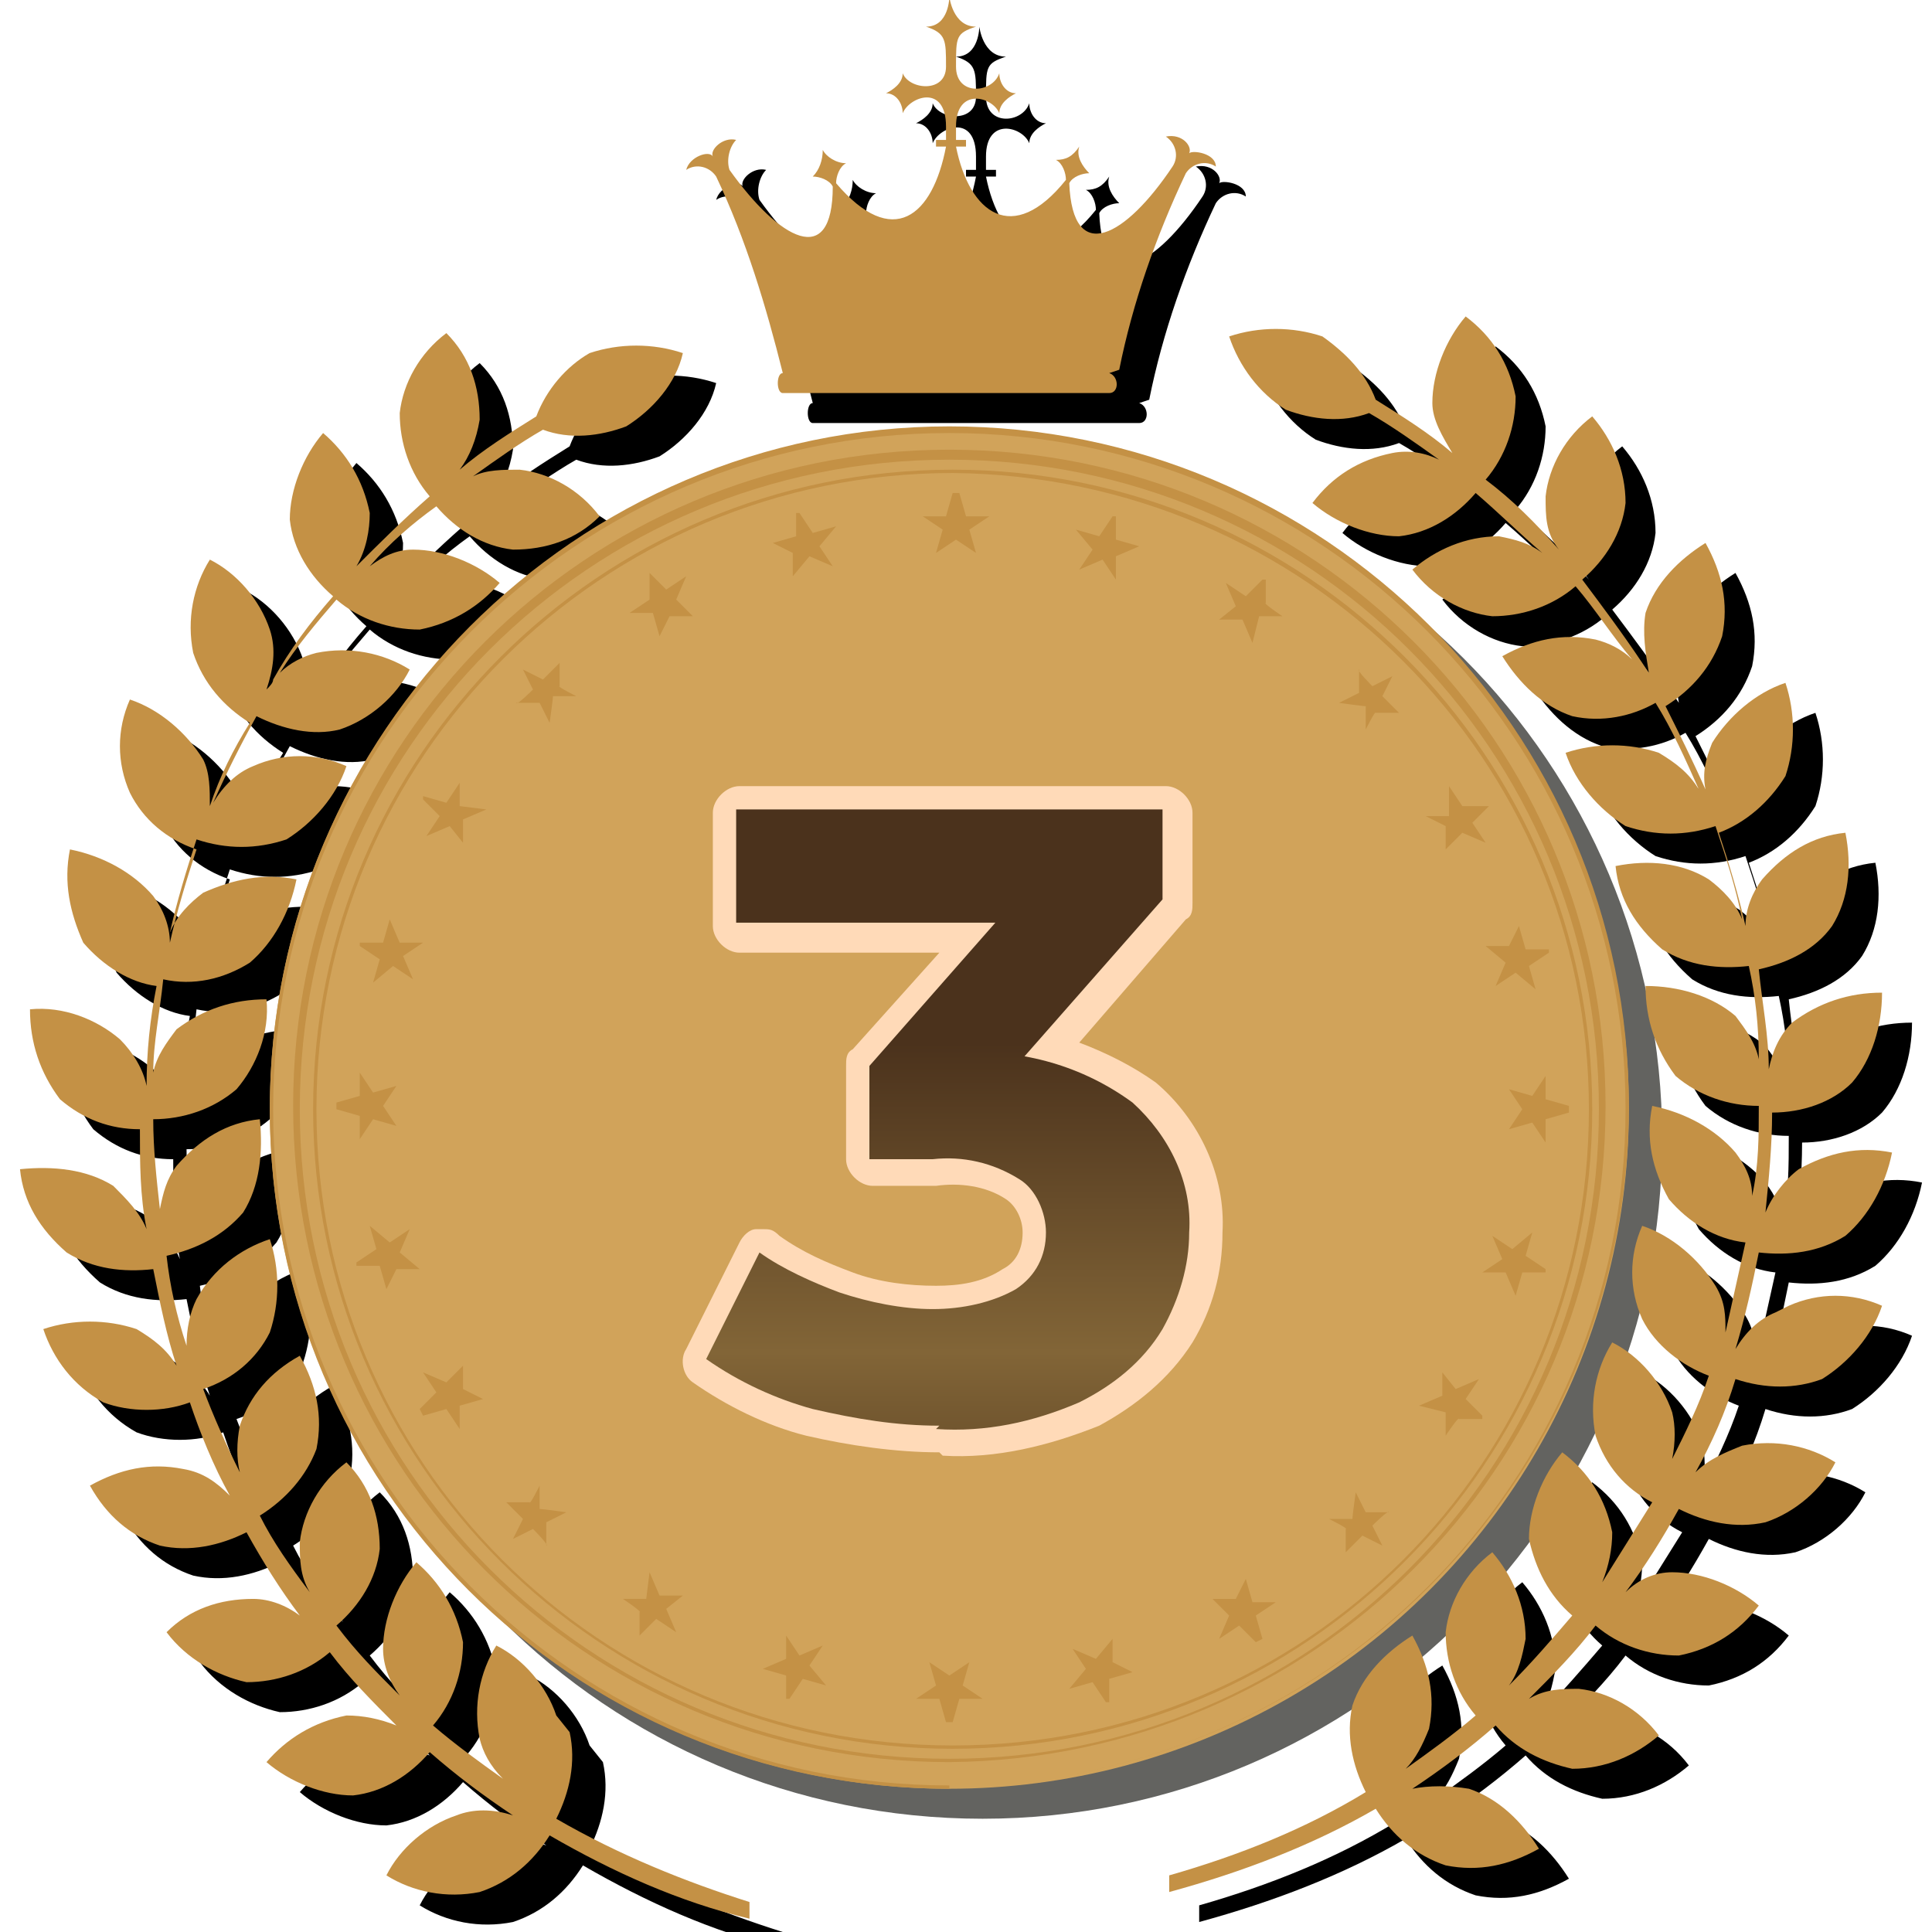 <?xml version="1.0" encoding="UTF-8"?>
<svg id="_レイヤー_1" data-name="レイヤー_1" xmlns="http://www.w3.org/2000/svg" xmlns:xlink="http://www.w3.org/1999/xlink" version="1.1" viewBox="0 0 58 58">
  <!-- Generator: Adobe Illustrator 29.6.0, SVG Export Plug-In . SVG Version: 2.1.1 Build 207)  -->
  <defs>
    <style>
      .st0 {
        fill: #636360;
      }

      .st1 {
        fill: #f0571e;
      }

      .st2 {
        fill: #ffdab8;
      }

      .st3 {
        fill: #c49145;
      }

      .st4 {
        fill: #fff;
        fill-opacity: 0;
      }

      .st5 {
        fill: #d1a35a;
      }

      .st6 {
        fill: url(#_名称未設定グラデーション);
      }
    </style>
    <linearGradient id="_名称未設定グラデーション" data-name="名称未設定グラデーション" x1="-362.7" y1="139" x2="-362.7" y2="140" gradientTransform="translate(5314.2 2635.3) scale(14.6 -18.6)" gradientUnits="userSpaceOnUse">
      <stop offset="0" stop-color="#402916"/>
      <stop offset=".5" stop-color="#826537"/>
      <stop offset="1" stop-color="#4b321c"/>
    </linearGradient>
  </defs>
  <g id="_グループ_8903" data-name="グループ_8903">
    <rect id="_長方形_24275" data-name="長方形_24275" class="st4" width="58" height="58"/>
    <g id="_グループ_8902" data-name="グループ_8902">
      <path id="_パス_15676" data-name="パス_15676" class="st0" d="M49.9,34.2c0-11.3-9.1-20.4-20.4-20.4s-20.4,9.1-20.4,20.4,9.1,20.4,20.4,20.4h0c11.3,0,20.4-9.2,20.4-20.4Z"/>
      <g id="_グループ_8893" data-name="グループ_8893">
        <path id="_パス_15677" data-name="パス_15677" d="M34.5,12c.4-2,1.1-4,2-5.9.2-.3.6-.4.9-.2,0,0,0,0,0,0,0-.4-.7-.5-.8-.4.1-.2-.2-.6-.7-.5.3.2.4.6.2.9-1.4,2.1-3,3-3.1.5.1-.2.4-.3.6-.3-.2-.2-.4-.5-.3-.8-.2.3-.4.4-.7.4.2.1.3.4.3.6-1.6,2-2.9,1-3.3-1h.3v-.2h-.3v-.4c0-1.2,1.1-.9,1.3-.4,0-.3.3-.5.5-.6-.3,0-.5-.3-.5-.6-.2.6-1.3.7-1.3-.2s0-1,.6-1.2c-.7,0-.8-.9-.8-.9,0,0,0,.9-.7.9.6.2.6.4.6,1.2s-1.1.7-1.3.2c0,.3-.3.5-.5.6.3,0,.5.3.5.6.2-.5,1.3-.9,1.3.4v.4h-.3v.2h.3c-.4,2.1-1.6,3.1-3.3,1.1,0-.2.1-.5.3-.6-.3,0-.6-.2-.7-.4,0,.3-.1.6-.3.8.2,0,.5.1.6.3,0,2.5-1.6,1.6-3.1-.5-.1-.3,0-.7.2-.9-.4-.1-.8.3-.7.5-.1-.2-.7,0-.8.4.3-.2.7-.1.9.2,0,0,0,0,0,0,.9,1.9,1.5,3.9,2,5.9-.2,0-.2.6,0,.6h9.8c.3,0,.3-.5,0-.6h0Z"/>
        <path id="_パス_15678" data-name="パス_15678" d="M54.2,40.3c-.5.2-.9.6-1.2,1.1.3-1,.5-1.9.7-2.9.9.1,1.8,0,2.6-.5.7-.6,1.2-1.5,1.4-2.5-1-.2-1.9,0-2.8.5-.4.3-.8.8-1,1.3.1-1,.2-2,.2-3,.9,0,1.8-.3,2.4-.9.6-.7.9-1.7.9-2.7-1,0-1.9.3-2.7.9-.4.4-.6.9-.7,1.4,0-1-.2-2-.3-3,.9-.2,1.7-.6,2.2-1.3.5-.8.6-1.8.4-2.8-1,.1-1.8.6-2.5,1.4-.3.4-.5.9-.5,1.4-.2-.9-.5-1.9-.8-2.8.8-.3,1.5-.9,2-1.7.3-.9.3-1.9,0-2.8-.9.3-1.7,1-2.2,1.8-.2.5-.3.9-.2,1.4-.4-.9-.8-1.7-1.2-2.5.8-.5,1.4-1.2,1.7-2.1.2-1,0-1.9-.5-2.8-.8.5-1.5,1.2-1.8,2.1-.1.6,0,1.2.1,1.8l-.2-.3c-.6-.9-1.2-1.7-1.8-2.5.7-.6,1.2-1.4,1.3-2.3,0-1-.4-1.9-1-2.6-.8.6-1.3,1.5-1.4,2.4,0,.6,0,1.1.4,1.6-.7-.8-1.4-1.5-2.2-2.1.6-.7.9-1.6.9-2.5-.2-1-.7-1.8-1.5-2.4-.6.7-1,1.7-1,2.6,0,.5.3,1,.6,1.5-.7-.6-1.5-1.1-2.3-1.6-.3-.8-.9-1.4-1.6-1.9-.9-.3-1.9-.3-2.8,0,.3.9.9,1.7,1.7,2.2.8.3,1.7.4,2.5.1.7.4,1.4.9,2.1,1.4-.4-.2-.9-.3-1.4-.2-1,.2-1.8.7-2.4,1.5.7.6,1.7,1,2.6,1,.9-.1,1.7-.6,2.3-1.3.7.6,1.3,1.2,2,1.8-.4-.3-.8-.4-1.3-.5-1,0-1.9.4-2.6,1,.6.8,1.5,1.3,2.4,1.4.9,0,1.8-.3,2.5-.9.6.7,1.1,1.5,1.7,2.2-.3-.3-.7-.5-1.1-.6-1-.2-1.9,0-2.8.5.5.8,1.2,1.5,2.1,1.8.9.2,1.8,0,2.5-.4.5.8.9,1.7,1.3,2.6-.3-.5-.7-.8-1.2-1.1-.9-.3-1.9-.3-2.8,0,.3.9,1,1.7,1.8,2.2.9.3,1.8.3,2.7,0,.3.9.6,1.8.8,2.8-.2-.5-.6-.9-1-1.2-.8-.5-1.8-.6-2.8-.4.1,1,.6,1.8,1.4,2.5.8.5,1.7.6,2.6.5.2.9.3,1.8.3,2.8-.1-.5-.4-.9-.7-1.3-.7-.6-1.7-.9-2.7-.9,0,1,.3,1.9.9,2.7.7.6,1.6.9,2.5.9,0,.9,0,1.8-.2,2.7,0-.5-.2-.9-.5-1.3-.6-.7-1.5-1.2-2.5-1.4-.2,1,0,1.9.5,2.8.6.7,1.4,1.2,2.3,1.3-.2.9-.4,1.8-.6,2.7,0-.5,0-.9-.3-1.4-.5-.8-1.3-1.5-2.2-1.8-.4.9-.4,1.9,0,2.8.4.8,1.2,1.4,2,1.7-.3.9-.7,1.7-1.1,2.5.1-.5.1-1,0-1.4-.3-.9-1-1.7-1.8-2.1-.5.8-.7,1.8-.5,2.8.3.9.9,1.6,1.7,2-.5.8-1,1.6-1.5,2.4.2-.5.3-1,.3-1.5-.2-1-.7-1.8-1.5-2.4-.6.7-1,1.7-1,2.6.2.9.6,1.7,1.3,2.3-.6.7-1.2,1.4-1.9,2.1.3-.4.4-.9.5-1.4,0-1-.4-1.9-1-2.6-.8.6-1.3,1.5-1.4,2.4,0,.9.3,1.8.9,2.5-.7.6-1.4,1.1-2.1,1.6.3-.3.5-.7.7-1.2.2-1,0-1.9-.5-2.8-.8.5-1.5,1.2-1.8,2.1-.2.9,0,1.8.4,2.6-1.8,1.1-3.8,1.9-5.9,2.5v.5c2.2-.6,4.3-1.4,6.2-2.5.5.8,1.2,1.4,2.1,1.7,1,.2,1.9,0,2.8-.5-.5-.8-1.2-1.5-2.1-1.8-.6-.1-1.2-.1-1.7,0,.9-.6,1.7-1.2,2.5-1.9.6.7,1.4,1.1,2.3,1.3,1,0,1.9-.4,2.6-1-.6-.8-1.5-1.3-2.4-1.4-.5,0-1,0-1.5.3.7-.7,1.4-1.4,2-2.2.7.6,1.6.9,2.5.9,1-.2,1.8-.7,2.4-1.5-.7-.6-1.7-1-2.6-1-.5,0-1,.2-1.4.6.6-.8,1.1-1.6,1.6-2.5.8.4,1.7.6,2.6.4.9-.3,1.7-1,2.1-1.8-.8-.5-1.8-.7-2.8-.5-.5.2-1,.4-1.4.8.5-.9.9-1.8,1.2-2.8.9.3,1.8.3,2.6,0,.8-.5,1.5-1.3,1.8-2.2-.9-.4-1.9-.4-2.8,0h0Z"/>
        <path id="_パス_15679" data-name="パス_15679" d="M17.7,52.4c-.3-.9-1-1.7-1.8-2.1-.5.8-.7,1.8-.5,2.8.1.4.3.8.7,1.2-.7-.5-1.4-1-2.1-1.6.6-.7.9-1.6.9-2.5-.2-1-.7-1.8-1.4-2.4-.6.7-1,1.7-1,2.6,0,.5.2,1,.5,1.4-.7-.7-1.3-1.3-1.9-2.1.7-.6,1.2-1.4,1.3-2.3,0-1-.3-1.9-1-2.6-.8.6-1.3,1.5-1.4,2.4,0,.5,0,1,.3,1.5-.6-.8-1.1-1.5-1.5-2.3.8-.5,1.4-1.2,1.7-2,.2-1,0-1.9-.5-2.8-.9.5-1.5,1.2-1.8,2.1-.1.5-.1,1,0,1.4-.4-.8-.8-1.7-1.1-2.5.9-.3,1.6-.9,2-1.7.3-.9.3-1.9,0-2.8-.9.3-1.7.9-2.2,1.8-.2.4-.3.9-.3,1.4-.3-.9-.5-1.8-.6-2.7.9-.2,1.7-.6,2.3-1.3.5-.8.6-1.8.5-2.8-1,.1-1.8.6-2.5,1.4-.3.4-.4.8-.5,1.3-.1-.9-.2-1.8-.2-2.7.9,0,1.8-.3,2.5-.9.6-.7,1-1.7.9-2.7-1,0-1.9.3-2.7.9-.3.4-.6.8-.7,1.3,0-.9.2-1.8.3-2.8.9.2,1.8,0,2.6-.5.7-.6,1.2-1.5,1.4-2.5-1-.2-1.9,0-2.8.4-.4.3-.8.7-1,1.2.2-.9.5-1.9.8-2.8.9.3,1.8.3,2.7,0,.8-.5,1.5-1.3,1.8-2.2-.9-.4-1.9-.4-2.8,0-.5.2-.9.6-1.2,1.1.4-.9.8-1.7,1.3-2.6.8.4,1.7.6,2.5.4.9-.3,1.7-1,2.1-1.8-.8-.5-1.8-.7-2.8-.5-.4.1-.8.3-1.1.6.5-.8,1.1-1.5,1.7-2.2.7.6,1.6.9,2.5.9,1-.2,1.8-.7,2.4-1.4-.7-.6-1.7-1-2.6-1-.5,0-.9.2-1.3.5.6-.7,1.3-1.3,2-1.8.6.7,1.4,1.2,2.3,1.3,1,0,1.9-.3,2.6-1-.6-.8-1.5-1.3-2.4-1.4-.5,0-1,0-1.4.2.7-.5,1.4-1,2.1-1.4.8.3,1.7.2,2.5-.1.8-.5,1.5-1.3,1.7-2.2-.9-.3-1.9-.3-2.8,0-.7.4-1.3,1.1-1.6,1.9-.8.5-1.6,1-2.3,1.6.3-.4.5-.9.6-1.5,0-1-.3-1.9-1-2.6-.8.6-1.3,1.5-1.4,2.4,0,.9.3,1.8.9,2.5-.8.7-1.5,1.4-2.2,2.1.3-.5.4-1.1.4-1.6-.2-1-.7-1.8-1.4-2.4-.6.7-1,1.7-1,2.6.1.9.6,1.7,1.3,2.3-.7.8-1.3,1.6-1.8,2.5,0,.1-.1.2-.2.3.2-.6.3-1.2.1-1.8-.3-.9-1-1.7-1.8-2.1-.5.8-.7,1.8-.5,2.8.3.9.9,1.6,1.7,2.1-.5.8-.9,1.6-1.2,2.5,0-.5,0-1-.2-1.4-.5-.8-1.3-1.5-2.2-1.8-.4.9-.4,1.9,0,2.8.4.8,1.1,1.4,2,1.7-.3.9-.6,1.9-.8,2.8,0-.5-.2-1-.5-1.4-.6-.7-1.5-1.2-2.5-1.4-.2,1,0,1.9.4,2.8.6.7,1.4,1.2,2.2,1.3-.2,1-.3,2-.3,3-.1-.5-.4-1-.8-1.4-.7-.6-1.7-1-2.7-.9,0,1,.3,1.9.9,2.7.7.6,1.5.9,2.4.9,0,1,0,2,.2,3-.2-.5-.6-.9-1-1.3-.8-.5-1.8-.6-2.8-.5.1,1,.6,1.8,1.4,2.5.8.5,1.7.6,2.6.5.2,1,.4,2,.7,2.9-.3-.5-.7-.8-1.2-1.1-.9-.3-1.9-.3-2.8,0,.3.9.9,1.7,1.8,2.2.8.3,1.8.3,2.6,0,.3.9.7,1.9,1.2,2.8-.4-.4-.8-.7-1.4-.8-1-.2-1.9,0-2.8.5.5.9,1.2,1.5,2.1,1.8.9.2,1.8,0,2.6-.4.5.9,1,1.7,1.6,2.5-.4-.3-.9-.5-1.4-.5-1,0-1.9.3-2.6,1,.6.8,1.5,1.3,2.4,1.5.9,0,1.8-.3,2.5-.9.6.8,1.3,1.5,2,2.2-.5-.2-1-.3-1.5-.3-1,.2-1.8.7-2.4,1.4.7.6,1.7,1,2.6,1,.9-.1,1.7-.6,2.3-1.3.8.7,1.6,1.3,2.5,1.9-.6-.2-1.2-.2-1.7,0-.9.3-1.7,1-2.1,1.8.8.5,1.8.7,2.8.5.9-.3,1.6-.9,2.1-1.7,1.9,1.1,3.9,2,6,2.5v-.5c-1.9-.6-3.9-1.4-5.8-2.5.4-.8.6-1.7.4-2.6h0Z"/>
      </g>
      <g id="_グループ_8894" data-name="グループ_8894">
        <circle id="_楕円形_1657" data-name="楕円形_1657" class="st5" cx="28.5" cy="33.3" r="20.4"/>
        <path id="_パス_15680" data-name="パス_15680" class="st3" d="M28.5,53.7c-11.3,0-20.4-9.1-20.4-20.4S17.3,12.8,28.5,12.8s20.4,9.1,20.4,20.4h0c0,11.3-9.2,20.4-20.4,20.4ZM28.5,13c-11.2,0-20.3,9.1-20.3,20.3s9.1,20.3,20.3,20.3,20.3-9.1,20.3-20.3h0c0-11.2-9.1-20.3-20.3-20.3Z"/>
      </g>
      <path id="_パス_15681" data-name="パス_15681" class="st3" d="M28.5,52.9c-10.9,0-19.7-8.8-19.7-19.7,0-10.9,8.8-19.7,19.7-19.7s19.7,8.8,19.7,19.7h0c0,10.9-8.8,19.6-19.7,19.7ZM28.5,13.8c-10.8,0-19.5,8.7-19.5,19.5s8.7,19.5,19.5,19.5,19.5-8.7,19.5-19.5c0-10.8-8.7-19.5-19.5-19.5Z"/>
      <path id="_パス_15682" data-name="パス_15682" class="st3" d="M28.6,52.5c-10.6,0-19.2-8.6-19.2-19.2,0-10.6,8.6-19.2,19.2-19.2s19.2,8.6,19.2,19.2h0c0,10.6-8.6,19.2-19.2,19.2ZM28.6,14.2c-10.5,0-19.1,8.5-19.1,19.1s8.5,19.1,19.1,19.1,19.1-8.5,19.1-19.1h0c0-10.5-8.5-19-19.1-19.1Z"/>
      <g id="_グループ_8895" data-name="グループ_8895">
        <path id="_パス_15683" data-name="パス_15683" class="st3" d="M28.8,14.8l.2.7h.7l-.6.4.2.7-.6-.4-.6.4.2-.7-.6-.4h.7l.2-.7Z"/>
        <path id="_パス_15684" data-name="パス_15684" class="st3" d="M24,15.4l.4.6.7-.2-.5.6.4.6-.7-.3-.5.6v-.7s-.6-.3-.6-.3l.7-.2v-.7Z"/>
        <path id="_パス_15685" data-name="パス_15685" class="st3" d="M19.5,17.2l.5.5.6-.4-.3.7.5.5h-.7c0,0-.3.6-.3.6l-.2-.7h-.7c0,0,.6-.4.6-.4v-.7Z"/>
        <path id="_パス_15686" data-name="パス_15686" class="st3" d="M15.7,20.1l.6.3.5-.5v.7c-.1,0,.5.3.5.3h-.7c0,.1-.1.8-.1.8l-.3-.6h-.7c0,.1.5-.4.5-.4l-.3-.6Z"/>
        <path id="_パス_15687" data-name="パス_15687" class="st3" d="M12.7,23.9l.7.2.4-.6v.7c0,0,.8.1.8.1l-.7.3v.7c0,0-.4-.5-.4-.5l-.7.3.4-.6-.5-.5Z"/>
        <path id="_パス_15688" data-name="パス_15688" class="st3" d="M10.8,28.3h.7s.2-.7.2-.7l.3.7h.7s-.6.4-.6.4l.3.7-.6-.4-.6.5.2-.7-.6-.4Z"/>
        <path id="_パス_15689" data-name="パス_15689" class="st3" d="M10.1,33.1l.7-.2v-.7l.4.6.7-.2-.4.6.4.6-.7-.2-.4.6v-.7l-.7-.2Z"/>
        <path id="_パス_15690" data-name="パス_15690" class="st3" d="M10.7,37.9l.6-.4-.2-.7.6.5.6-.4-.3.7.6.5h-.7s-.3.6-.3.6l-.2-.7h-.7Z"/>
        <path id="_パス_15691" data-name="パス_15691" class="st3" d="M12.6,42.3l.5-.5-.4-.6.7.3.5-.5v.7c0,0,.6.3.6.3l-.7.2v.7c0,0-.4-.6-.4-.6l-.7.2Z"/>
        <path id="_パス_15692" data-name="パス_15692" class="st3" d="M15.4,46.2l.3-.6-.5-.5h.7c0,.1.3-.5.3-.5v.7c.1,0,.8.1.8.1l-.6.3v.7c.1,0-.4-.5-.4-.5l-.6.3Z"/>
        <path id="_パス_15693" data-name="パス_15693" class="st3" d="M19.2,49.1v-.7c.1,0-.5-.4-.5-.4h.7c0,0,.1-.8.1-.8l.3.7h.7c0,0-.5.4-.5.4l.3.7-.6-.4-.5.5Z"/>
        <path id="_パス_15694" data-name="パス_15694" class="st3" d="M23.6,51v-.7s-.7-.2-.7-.2l.7-.3v-.7s.4.6.4.6l.7-.3-.4.6.5.6-.7-.2-.4.6Z"/>
        <path id="_パス_15695" data-name="パス_15695" class="st3" d="M28.4,51.7l-.2-.7h-.7l.6-.4-.2-.7.6.4.6-.4-.2.7.6.4h-.7l-.2.7Z"/>
        <path id="_パス_15696" data-name="パス_15696" class="st3" d="M33.2,51.1l-.4-.6-.7.2.5-.6-.4-.6.7.3.5-.6v.7s.6.3.6.3l-.7.2v.7Z"/>
        <path id="_パス_15697" data-name="パス_15697" class="st3" d="M37.7,49.3l-.5-.5-.6.4.3-.7-.5-.5h.7c0,0,.3-.6.3-.6l.2.7h.7c0,0-.6.4-.6.4l.2.7Z"/>
        <path id="_パス_15698" data-name="パス_15698" class="st3" d="M41.5,46.4l-.6-.3-.5.5v-.7c.1,0-.5-.3-.5-.3h.7c0-.1.1-.8.1-.8l.3.6h.7c0-.1-.5.4-.5.4l.3.6Z"/>
        <path id="_パス_15699" data-name="パス_15699" class="st3" d="M44.5,42.6h-.7c0-.1-.4.5-.4.5v-.7c0,0-.8-.2-.8-.2l.7-.3v-.7c0,0,.4.5.4.5l.7-.3-.4.6.5.5Z"/>
        <path id="_パス_15700" data-name="パス_15700" class="st3" d="M46.4,38.2h-.7s-.2.7-.2.7l-.3-.7h-.7s.6-.4.6-.4l-.3-.7.6.4.6-.5-.2.7.6.4Z"/>
        <path id="_パス_15701" data-name="パス_15701" class="st3" d="M47.1,33.4l-.7.2v.7l-.4-.6-.7.2.4-.6-.4-.6.7.2.4-.6v.7l.7.2Z"/>
        <path id="_パス_15702" data-name="パス_15702" class="st3" d="M46.5,28.6l-.6.4.2.7-.6-.5-.6.4.3-.7-.6-.5h.7s.3-.6.3-.6l.2.7h.7Z"/>
        <path id="_パス_15703" data-name="パス_15703" class="st3" d="M44.7,24.2l-.5.5.4.6-.7-.3-.5.5v-.7c0,0-.6-.3-.6-.3h.7c0-.1,0-.9,0-.9l.4.6h.7Z"/>
        <path id="_パス_15704" data-name="パス_15704" class="st3" d="M41.8,20.3l-.3.6.5.5h-.7c0-.1-.3.5-.3.5v-.7c-.1,0-.8-.1-.8-.1l.6-.3v-.7c-.1,0,.4.5.4.5l.6-.3Z"/>
        <path id="_パス_15705" data-name="パス_15705" class="st3" d="M38,17.4v.7c-.1,0,.5.4.5.4h-.7c0,0-.2.8-.2.8l-.3-.7h-.7c0,0,.5-.4.5-.4l-.3-.7.6.4.5-.5Z"/>
        <path id="_パス_15706" data-name="パス_15706" class="st3" d="M33.5,15.5v.7s.7.2.7.2l-.7.3v.7s-.4-.6-.4-.6l-.7.3.4-.6-.5-.6.7.2.4-.6Z"/>
      </g>
      <g id="_グループ_8896" data-name="グループ_8896">
        <path id="_パス_15707" data-name="パス_15707" class="st3" d="M33.6,11.1c.4-2,1.1-4,2-5.9.2-.3.6-.4.9-.2,0,0,0,0,0,0,0-.4-.7-.5-.8-.4.1-.2-.2-.6-.7-.5.3.2.4.6.2.9-1.4,2.1-3,3-3.1.5.1-.2.4-.3.6-.3-.2-.2-.4-.5-.3-.8-.2.3-.4.4-.7.4.2.1.3.4.3.6-1.6,2-2.9,1-3.3-1h.3v-.2h-.3v-.4c0-1.2,1.1-.9,1.3-.4,0-.3.3-.5.5-.6-.3,0-.5-.3-.5-.6-.2.6-1.3.7-1.3-.2s0-1,.6-1.2c-.7,0-.8-.9-.8-.9,0,0,0,.9-.7.9.6.2.6.4.6,1.2s-1.1.7-1.3.2c0,.3-.3.5-.5.6.3,0,.5.3.5.6.2-.5,1.3-.9,1.3.4v.4h-.3v.2h.3c-.4,2.1-1.6,3.1-3.3,1.1,0-.2.1-.5.3-.6-.3,0-.6-.2-.7-.4,0,.3-.1.6-.3.8.2,0,.5.1.6.3,0,2.5-1.6,1.6-3.1-.5-.1-.3,0-.7.2-.9-.4-.1-.8.3-.7.5-.1-.2-.7,0-.8.4.3-.2.7-.1.9.2,0,0,0,0,0,0,.9,1.9,1.5,3.9,2,5.9-.2,0-.2.6,0,.6h9.8c.3,0,.3-.5,0-.6h0Z"/>
        <path id="_パス_15708" data-name="パス_15708" class="st3" d="M53.3,39.4c-.5.2-.9.6-1.2,1.1.3-1,.5-1.9.7-2.9.9.1,1.8,0,2.6-.5.7-.6,1.2-1.5,1.4-2.5-1-.2-1.9,0-2.8.5-.4.3-.8.8-1,1.3.1-1,.2-2,.2-3,.9,0,1.8-.3,2.4-.9.6-.7.9-1.7.9-2.7-1,0-1.9.3-2.7.9-.4.4-.6.9-.7,1.4,0-1-.2-2-.3-3,.9-.2,1.7-.6,2.2-1.3.5-.8.6-1.8.4-2.8-1,.1-1.8.6-2.5,1.4-.3.4-.5.9-.5,1.4-.2-.9-.5-1.9-.8-2.8.8-.3,1.5-.9,2-1.7.3-.9.3-1.9,0-2.8-.9.3-1.7,1-2.2,1.8-.2.5-.3.9-.2,1.4-.4-.9-.8-1.7-1.2-2.5.8-.5,1.4-1.2,1.7-2.1.2-1,0-1.9-.5-2.8-.8.5-1.5,1.2-1.8,2.1-.1.6,0,1.2.1,1.8l-.2-.3c-.6-.9-1.2-1.7-1.8-2.5.7-.6,1.2-1.4,1.3-2.3,0-1-.4-1.9-1-2.6-.8.6-1.3,1.5-1.4,2.4,0,.6,0,1.1.4,1.6-.7-.8-1.4-1.5-2.2-2.1.6-.7.9-1.6.9-2.5-.2-1-.7-1.8-1.5-2.4-.6.7-1,1.7-1,2.6,0,.5.3,1,.6,1.5-.7-.6-1.5-1.1-2.3-1.6-.3-.8-.9-1.4-1.6-1.9-.9-.3-1.9-.3-2.8,0,.3.9.9,1.7,1.7,2.2.8.3,1.7.4,2.5.1.7.4,1.4.9,2.1,1.4-.4-.2-.9-.3-1.4-.2-1,.2-1.8.7-2.4,1.5.7.6,1.7,1,2.6,1,.9-.1,1.7-.6,2.3-1.3.7.6,1.3,1.2,2,1.8-.4-.3-.8-.4-1.3-.5-1,0-1.9.4-2.6,1,.6.8,1.5,1.3,2.4,1.4.9,0,1.8-.3,2.5-.9.6.7,1.1,1.5,1.7,2.2-.3-.3-.7-.5-1.1-.6-1-.2-1.9,0-2.8.5.5.8,1.2,1.5,2.1,1.8.9.2,1.8,0,2.5-.4.5.8.9,1.7,1.3,2.6-.3-.5-.7-.8-1.2-1.1-.9-.3-1.9-.3-2.8,0,.3.9,1,1.7,1.8,2.2.9.3,1.8.3,2.7,0,.3.9.6,1.8.8,2.8-.2-.5-.6-.9-1-1.2-.8-.5-1.8-.6-2.8-.4.1,1,.6,1.8,1.4,2.5.8.5,1.7.6,2.6.5.2.9.3,1.8.3,2.8-.1-.5-.4-.9-.7-1.3-.7-.6-1.7-.9-2.7-.9,0,1,.3,1.9.9,2.7.7.6,1.6.9,2.5.9,0,.9,0,1.8-.2,2.7,0-.5-.2-.9-.5-1.3-.6-.7-1.5-1.2-2.5-1.4-.2,1,0,1.9.5,2.8.6.7,1.4,1.2,2.3,1.3-.2.9-.4,1.8-.6,2.7,0-.5,0-.9-.3-1.4-.5-.8-1.3-1.5-2.2-1.8-.4.9-.4,1.9,0,2.8.4.8,1.2,1.4,2,1.7-.3.9-.7,1.7-1.1,2.5.1-.5.1-1,0-1.4-.3-.9-1-1.7-1.8-2.1-.5.8-.7,1.8-.5,2.8.3.9.9,1.6,1.7,2-.5.8-1,1.6-1.5,2.4.2-.5.3-1,.3-1.5-.2-1-.7-1.8-1.5-2.4-.6.7-1,1.7-1,2.6.2.9.6,1.7,1.3,2.3-.6.7-1.2,1.4-1.9,2.1.3-.4.4-.9.5-1.4,0-1-.4-1.9-1-2.6-.8.6-1.3,1.5-1.4,2.4,0,.9.3,1.8.9,2.5-.7.6-1.4,1.1-2.1,1.6.3-.3.5-.7.7-1.2.2-1,0-1.9-.5-2.8-.8.5-1.5,1.2-1.8,2.1-.2.9,0,1.8.4,2.6-1.8,1.1-3.8,1.9-5.9,2.5v.5c2.2-.6,4.3-1.4,6.2-2.5.5.8,1.2,1.4,2.1,1.7,1,.2,1.9,0,2.8-.5-.5-.8-1.2-1.5-2.1-1.8-.6-.1-1.2-.1-1.7,0,.9-.6,1.7-1.2,2.5-1.9.6.7,1.4,1.1,2.3,1.3,1,0,1.9-.4,2.6-1-.6-.8-1.5-1.3-2.4-1.4-.5,0-1,0-1.5.3.7-.7,1.4-1.4,2-2.2.7.6,1.6.9,2.5.9,1-.2,1.8-.7,2.4-1.5-.7-.6-1.7-1-2.6-1-.5,0-1,.2-1.4.6.6-.8,1.1-1.6,1.6-2.5.8.4,1.7.6,2.6.4.9-.3,1.7-1,2.1-1.8-.8-.5-1.8-.7-2.8-.5-.5.2-1,.4-1.4.8.5-.9.9-1.8,1.2-2.8.9.3,1.8.3,2.6,0,.8-.5,1.5-1.3,1.8-2.2-.9-.4-1.9-.4-2.8,0h0Z"/>
        <path id="_パス_15709" data-name="パス_15709" class="st3" d="M16.7,51.5c-.3-.9-1-1.7-1.8-2.1-.5.8-.7,1.8-.5,2.8.1.4.3.8.7,1.2-.7-.5-1.4-1-2.1-1.6.6-.7.9-1.6.9-2.5-.2-1-.7-1.8-1.4-2.4-.6.7-1,1.7-1,2.6,0,.5.2,1,.5,1.4-.7-.7-1.3-1.3-1.9-2.1.7-.6,1.2-1.4,1.3-2.3,0-1-.3-1.9-1-2.6-.8.6-1.3,1.5-1.4,2.4,0,.5,0,1,.3,1.5-.6-.8-1.1-1.5-1.5-2.3.8-.5,1.4-1.2,1.7-2,.2-1,0-1.9-.5-2.8-.9.5-1.5,1.2-1.8,2.1-.1.5-.1,1,0,1.4-.4-.8-.8-1.7-1.1-2.5.9-.3,1.6-.9,2-1.7.3-.9.3-1.9,0-2.8-.9.3-1.7.9-2.2,1.8-.2.4-.3.9-.3,1.4-.3-.9-.5-1.8-.6-2.7.9-.2,1.7-.6,2.3-1.3.5-.8.6-1.8.5-2.8-1,.1-1.8.6-2.5,1.4-.3.4-.4.8-.5,1.3-.1-.9-.2-1.8-.2-2.7.9,0,1.8-.3,2.5-.9.6-.7,1-1.7.9-2.7-1,0-1.9.3-2.7.9-.3.4-.6.8-.7,1.3,0-.9.2-1.8.3-2.8.9.2,1.8,0,2.6-.5.7-.6,1.2-1.5,1.4-2.5-1-.2-1.9,0-2.8.4-.4.3-.8.7-1,1.2.2-.9.5-1.9.8-2.8.9.3,1.8.3,2.7,0,.8-.5,1.5-1.3,1.8-2.2-.9-.4-1.9-.4-2.8,0-.5.2-.9.6-1.2,1.1.4-.9.8-1.7,1.3-2.6.8.4,1.7.6,2.5.4.9-.3,1.7-1,2.1-1.8-.8-.5-1.8-.7-2.8-.5-.4.1-.8.3-1.1.6.5-.8,1.1-1.5,1.7-2.2.7.6,1.6.9,2.5.9,1-.2,1.8-.7,2.4-1.4-.7-.6-1.7-1-2.6-1-.5,0-.9.2-1.3.5.6-.7,1.3-1.3,2-1.8.6.7,1.4,1.2,2.3,1.3,1,0,1.9-.3,2.6-1-.6-.8-1.5-1.3-2.4-1.4-.5,0-1,0-1.4.2.7-.5,1.4-1,2.1-1.4.8.3,1.7.2,2.5-.1.8-.5,1.5-1.3,1.7-2.2-.9-.3-1.9-.3-2.8,0-.7.4-1.3,1.1-1.6,1.9-.8.5-1.6,1-2.3,1.6.3-.4.5-.9.6-1.5,0-1-.3-1.9-1-2.6-.8.6-1.3,1.5-1.4,2.4,0,.9.3,1.8.9,2.5-.8.7-1.5,1.4-2.2,2.1.3-.5.4-1.1.4-1.6-.2-1-.7-1.8-1.4-2.4-.6.7-1,1.7-1,2.6.1.9.6,1.7,1.3,2.3-.7.8-1.3,1.6-1.8,2.5,0,.1-.1.2-.2.3.2-.6.3-1.2.1-1.8-.3-.9-1-1.7-1.8-2.1-.5.8-.7,1.8-.5,2.8.3.9.9,1.6,1.7,2.1-.5.8-.9,1.6-1.2,2.5,0-.5,0-1-.2-1.4-.5-.8-1.3-1.5-2.2-1.8-.4.9-.4,1.9,0,2.8.4.8,1.1,1.4,2,1.7-.3.9-.6,1.9-.8,2.8,0-.5-.2-1-.5-1.4-.6-.7-1.5-1.2-2.5-1.4-.2,1,0,1.9.4,2.8.6.7,1.4,1.2,2.2,1.3-.2,1-.3,2-.3,3-.1-.5-.4-1-.8-1.4-.7-.6-1.7-1-2.7-.9,0,1,.3,1.9.9,2.7.7.6,1.5.9,2.4.9,0,1,0,2,.2,3-.2-.5-.6-.9-1-1.3-.8-.5-1.8-.6-2.8-.5.1,1,.6,1.8,1.4,2.5.8.5,1.7.6,2.6.5.2,1,.4,2,.7,2.9-.3-.5-.7-.8-1.2-1.1-.9-.3-1.9-.3-2.8,0,.3.9.9,1.7,1.8,2.2.8.3,1.8.3,2.6,0,.3.9.7,1.9,1.2,2.8-.4-.4-.8-.7-1.4-.8-1-.2-1.9,0-2.8.5.5.9,1.2,1.5,2.1,1.8.9.2,1.8,0,2.6-.4.5.9,1,1.7,1.6,2.5-.4-.3-.9-.5-1.4-.5-1,0-1.9.3-2.6,1,.6.8,1.5,1.3,2.4,1.5.9,0,1.8-.3,2.5-.9.6.8,1.3,1.5,2,2.2-.5-.2-1-.3-1.5-.3-1,.2-1.8.7-2.4,1.4.7.6,1.7,1,2.6,1,.9-.1,1.7-.6,2.3-1.3.8.7,1.6,1.3,2.5,1.9-.6-.2-1.2-.2-1.7,0-.9.3-1.7,1-2.1,1.8.8.5,1.8.7,2.8.5.9-.3,1.6-.9,2.1-1.7,1.9,1.1,3.9,2,6,2.5v-.5c-1.9-.6-3.9-1.4-5.8-2.5.4-.8.6-1.7.4-2.6h0Z"/>
      </g>
      <g id="_グループ_8897" data-name="グループ_8897">
        <path id="_パス_15710" data-name="パス_15710" class="st1" d="M28.2,42.8c-1.3,0-2.5-.2-3.8-.5-1.1-.3-2.2-.8-3.2-1.5l1.6-3.2c.7.5,1.6.9,2.4,1.2.9.3,1.9.5,2.8.5.9,0,1.8-.2,2.5-.6.6-.4.9-1,.9-1.7,0-.6-.3-1.3-.8-1.6-.8-.5-1.7-.7-2.6-.6h-1.9v-2.8l5.1-5.8.5,1.5h-9.6v-3.4h12.8v2.7l-5.1,5.8-2.1-1.2h1.2c1.8-.1,3.6.4,5.1,1.5,1.1,1,1.8,2.4,1.7,3.9,0,1-.3,2-.8,2.9-.6,1-1.5,1.7-2.5,2.2-1.4.6-2.8.9-4.3.8h0Z"/>
        <path id="_パス_15711" data-name="パス_15711" class="st2" d="M28.2,43.6c-1.3,0-2.7-.2-4-.5-1.2-.3-2.4-.9-3.4-1.6-.3-.2-.4-.7-.2-1l1.6-3.2c.1-.2.3-.4.5-.4,0,0,.1,0,.2,0,.2,0,.3,0,.5.2.7.5,1.4.8,2.2,1.1.8.3,1.7.4,2.5.4.7,0,1.4-.1,2-.5.4-.2.6-.6.6-1.1,0-.4-.2-.8-.5-1-.6-.4-1.4-.5-2.1-.4h-1.9c-.4,0-.8-.4-.8-.8,0,0,0,0,0,0v-2.8c0-.2,0-.4.2-.5l2.6-2.9h-6c-.4,0-.8-.4-.8-.8,0,0,0,0,0,0v-3.4c0-.4.4-.8.8-.8,0,0,0,0,0,0h12.8c.4,0,.8.4.8.8,0,0,0,0,0,0v2.7c0,.2,0,.4-.2.5l-3.2,3.7c.8.3,1.6.7,2.3,1.2,1.3,1.1,2.1,2.8,2,4.5,0,1.2-.3,2.3-.9,3.3-.7,1.1-1.7,1.9-2.8,2.5-1.5.6-3.1,1-4.7.9h0Z"/>
        <path id="_パス_15712" data-name="パス_15712" class="st6" d="M28.2,42.8c-1.3,0-2.5-.2-3.8-.5-1.1-.3-2.2-.8-3.2-1.5l1.6-3.2c.7.5,1.6.9,2.4,1.2.9.3,1.9.5,2.8.5.9,0,1.8-.2,2.5-.6.6-.4.9-1,.9-1.7,0-.6-.3-1.3-.8-1.6-.8-.5-1.7-.7-2.6-.6h-1.9v-2.8l5.1-5.8.5,1.5h-9.6v-3.4h12.8v2.7l-5.1,5.8-2.1-1.2h1.2c1.8-.1,3.6.4,5.1,1.5,1.1,1,1.8,2.4,1.7,3.9,0,1-.3,2-.8,2.9-.6,1-1.5,1.7-2.5,2.2-1.4.6-2.8.9-4.3.8h0Z"/>
      </g>
    </g>
  </g>
</svg>